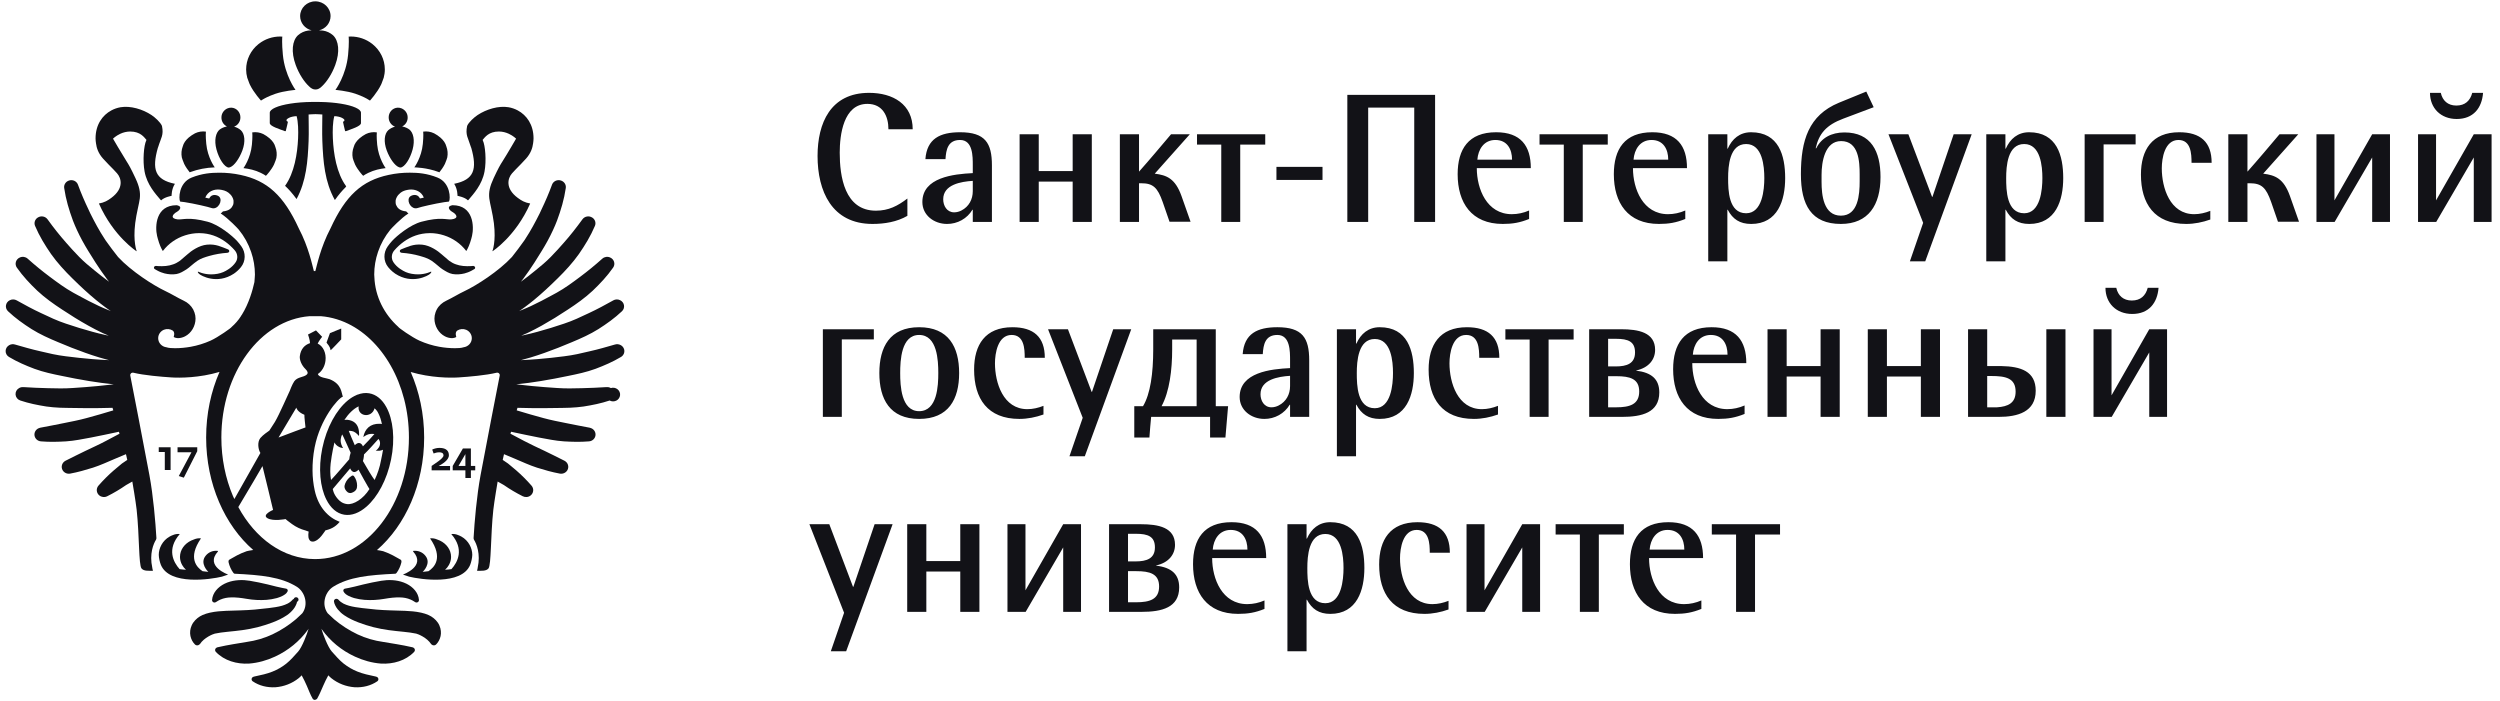 <?xml version="1.0" encoding="UTF-8"?> <svg xmlns="http://www.w3.org/2000/svg" width="221" height="62" viewBox="0 0 221 62" fill="none"> <g clip-path="url(#clip0_8606_12262)"> <path fill-rule="evenodd" clip-rule="evenodd" d="M22.041 7.37C22.06 7.415 22.079 7.459 22.098 7.498C22.442 8.206 23.071 8.891 23.071 8.891L23.083 8.884L23.085 8.885C23.085 8.885 23.175 8.819 23.359 8.718C23.421 8.684 23.493 8.646 23.577 8.605C23.776 8.509 24.034 8.398 24.355 8.288C25.113 8.029 26.123 7.947 26.123 7.947C26.123 7.947 25.183 6.68 25.006 4.851C24.905 3.814 24.947 3.27 24.958 3.238C24.894 3.234 24.831 3.228 24.767 3.228C24.082 3.228 23.417 3.455 22.883 3.872L22.844 3.902C22.504 4.174 22.231 4.517 22.043 4.904C21.855 5.292 21.758 5.715 21.758 6.143C21.758 6.394 21.794 6.637 21.856 6.869C21.905 7.017 21.972 7.208 22.041 7.37ZM27.308 7.622C27.5 7.822 27.692 7.911 27.866 7.911H27.911C28.084 7.911 28.277 7.822 28.468 7.622C28.89 7.227 29.335 6.558 29.635 5.749C30.067 4.576 29.942 3.585 29.436 3.115C29.186 2.897 28.878 2.751 28.539 2.703C28.428 2.691 28.316 2.684 28.205 2.682C28.494 2.613 28.752 2.451 28.936 2.223C29.121 1.995 29.221 1.713 29.223 1.423C29.223 0.702 28.62 0.119 27.876 0.119C27.133 0.119 26.531 0.703 26.531 1.423C26.532 1.713 26.633 1.994 26.817 2.222C27.001 2.451 27.258 2.612 27.547 2.682C27.434 2.686 27.317 2.692 27.238 2.703C26.903 2.751 26.591 2.895 26.341 3.116C25.836 3.586 25.709 4.576 26.142 5.749C26.442 6.558 26.886 7.227 27.308 7.622ZM40.15 16.248C40.459 16.72 40.443 17.312 40.443 17.312C40.448 17.314 41.065 17.417 41.37 17.712C41.37 17.712 41.418 17.667 41.425 17.658C41.842 17.161 42.611 16.347 42.832 15.164C43.012 14.201 42.896 12.852 42.685 12.421C42.678 12.405 42.671 12.382 42.663 12.368C42.862 12.144 43.192 11.626 44.103 11.626C44.438 11.626 44.735 11.714 44.977 11.825C45.377 12.011 45.622 12.257 45.622 12.257C45.622 12.257 44.838 13.612 44.426 14.257C44.215 14.587 44.063 14.843 43.64 15.746C43.288 16.499 43.193 16.998 43.253 17.537C43.305 17.99 43.553 18.855 43.66 19.724C43.865 21.391 43.526 22.205 43.526 22.205L43.547 22.192L43.538 22.211C43.538 22.211 45.579 20.907 46.869 17.992C46.864 17.992 46.86 17.99 46.854 17.989L46.856 17.986C46.647 17.952 46.445 17.888 46.255 17.798C46.085 17.711 45.924 17.61 45.774 17.495C44.633 16.65 44.89 15.751 45.261 15.327C45.367 15.207 45.476 15.09 45.59 14.973C45.877 14.676 46.188 14.377 46.513 14.009C46.925 13.544 47.074 13.079 47.127 12.669C47.145 12.528 47.165 12.386 47.165 12.239C47.165 11.014 46.552 10.179 45.77 9.761C45.514 9.623 45.237 9.527 44.95 9.479C44.075 9.332 43.005 9.652 42.222 10.168C41.924 10.364 41.433 10.801 41.295 11.13C41.124 11.957 41.378 12.166 41.637 13.021C41.642 13.037 41.653 13.05 41.659 13.067C42.195 14.967 41.919 15.886 40.15 16.248ZM31.393 14.551C31.624 15.025 32.044 15.483 32.044 15.483L32.049 15.48L32.111 15.542C32.111 15.542 32.342 15.346 32.948 15.117C33.45 14.929 34.091 14.862 34.091 14.862C34.091 14.862 33.462 14.014 33.343 12.789C33.275 12.08 33.305 11.712 33.312 11.706L33.298 11.705L33.299 11.7C32.972 11.653 32.639 11.705 32.343 11.848C32.145 11.952 31.96 12.078 31.79 12.222C31.52 12.456 31.337 12.717 31.267 12.999C31.155 13.298 31.116 13.629 31.182 13.971C31.187 14 31.297 14.354 31.393 14.551ZM34.186 13.296C34.459 14.03 34.909 14.646 35.257 14.776C35.305 14.797 35.357 14.809 35.41 14.811C35.77 14.77 36.246 14.067 36.477 13.207C36.692 12.401 36.546 11.728 36.182 11.443C36.01 11.32 35.813 11.234 35.604 11.19C35.587 11.186 35.571 11.18 35.554 11.175C35.852 11.034 36.054 10.716 36.037 10.352C36.032 10.186 35.978 10.024 35.881 9.886C35.784 9.749 35.648 9.642 35.49 9.577C35.383 9.533 35.268 9.513 35.152 9.518C34.693 9.538 34.337 9.941 34.36 10.419C34.377 10.782 34.608 11.082 34.919 11.197C34.696 11.254 34.49 11.363 34.319 11.513C33.981 11.828 33.896 12.511 34.186 13.296ZM36.644 14.796C36.644 14.796 37.717 14.804 38.788 15.21C38.807 15.217 38.82 15.227 38.838 15.235C38.982 15.058 39.19 14.778 39.329 14.492C39.425 14.295 39.535 13.941 39.54 13.912C39.602 13.586 39.573 13.25 39.455 12.939C39.385 12.659 39.203 12.397 38.932 12.162C38.762 12.018 38.577 11.893 38.38 11.789L38.372 11.786L38.366 11.783C38.07 11.64 37.737 11.588 37.41 11.635C37.417 11.64 37.448 12.008 37.379 12.717C37.261 13.942 36.631 14.79 36.631 14.79L36.647 14.791L36.644 14.796ZM29.654 7.947C29.654 7.947 30.663 8.029 31.422 8.288C31.743 8.398 32.001 8.509 32.2 8.606C32.283 8.646 32.356 8.684 32.418 8.718C32.601 8.819 32.693 8.885 32.693 8.885L32.694 8.883L32.706 8.891C32.706 8.891 33.335 8.206 33.679 7.498C33.698 7.459 33.717 7.415 33.736 7.37C33.804 7.205 33.866 7.038 33.921 6.869C33.982 6.637 34.019 6.394 34.019 6.143C34.019 5.242 33.597 4.437 32.932 3.902L32.894 3.872C32.36 3.455 31.695 3.228 31.01 3.228C30.945 3.228 30.882 3.234 30.819 3.238C30.83 3.269 30.872 3.814 30.771 4.85C30.594 6.68 29.654 7.947 29.654 7.947Z" fill="#121217"></path> <path fill-rule="evenodd" clip-rule="evenodd" d="M30.32 10.762C30.32 10.762 30.437 11.333 30.508 11.589C30.532 11.588 30.557 11.591 30.581 11.595C31.03 11.42 31.91 11.165 31.91 10.88V9.969C31.91 9.804 31.738 9.649 31.433 9.513C30.813 9.233 29.649 9.038 28.327 9.014L27.558 9.012C26.193 9.026 24.968 9.224 24.329 9.513C24.025 9.649 23.848 9.804 23.848 9.969V10.88C23.848 11.165 24.736 11.42 25.186 11.595C25.186 11.592 25.257 11.588 25.261 11.589C25.333 11.333 25.453 10.762 25.453 10.762C25.453 10.762 25.357 10.725 25.339 10.687C25.283 10.572 25.383 10.506 25.55 10.415C25.715 10.328 25.988 10.276 26.22 10.267C26.361 10.767 26.381 11.552 26.351 12.226C26.291 13.576 26.026 15.273 25.2 16.427C25.515 16.722 25.861 17.106 26.216 17.597C27.073 16.005 27.208 14.264 27.28 12.469C27.312 11.678 27.279 10.754 27.28 10.121C27.359 10.121 27.625 10.09 27.89 10.09C28.153 10.09 28.416 10.121 28.495 10.121C28.496 10.754 28.463 11.679 28.495 12.47C28.568 14.296 28.702 16.068 29.602 17.684C29.928 17.222 30.247 16.851 30.544 16.558L30.605 16.473C29.753 15.319 29.485 13.594 29.424 12.226C29.394 11.551 29.413 10.767 29.555 10.267C29.787 10.275 30.059 10.328 30.225 10.416C30.391 10.506 30.49 10.572 30.435 10.687C30.417 10.725 30.32 10.762 30.32 10.762ZM41.875 23.517C41.87 23.516 41.867 23.512 41.863 23.511C41.85 23.509 41.837 23.506 41.824 23.506L41.802 23.508L41.661 23.522C41.17 23.552 40.694 23.516 40.3 23.367C40.077 23.296 39.885 23.173 39.698 23.045C39.485 22.866 39.275 22.686 39.066 22.503C38.705 22.176 38.023 21.695 37.316 21.628C36.52 21.551 36.013 21.833 35.443 22.051C35.416 22.062 35.392 22.079 35.374 22.102C35.357 22.125 35.346 22.153 35.344 22.181C35.342 22.212 35.35 22.242 35.367 22.268C35.384 22.294 35.408 22.315 35.437 22.327C35.458 22.338 35.48 22.345 35.503 22.347C36.067 22.386 36.605 22.479 37.115 22.625C37.494 22.735 37.869 22.853 38.167 23.059C38.557 23.327 38.894 23.669 39.119 23.806C39.41 23.985 39.668 24.158 40.003 24.223C40.353 24.281 40.72 24.257 41.062 24.171L41.107 24.157C41.198 24.136 41.285 24.102 41.373 24.071C41.492 24.024 41.608 23.973 41.715 23.912L41.728 23.904C41.798 23.865 41.871 23.831 41.937 23.784L41.944 23.781C41.968 23.764 41.986 23.74 41.996 23.712C42.006 23.685 42.007 23.655 42 23.627C41.993 23.599 41.977 23.574 41.955 23.554C41.933 23.535 41.906 23.522 41.876 23.517" fill="#121217"></path> <path fill-rule="evenodd" clip-rule="evenodd" d="M39.689 18.427C39.724 18.537 39.845 18.652 39.979 18.728C40.405 18.967 40.556 19.318 39.92 19.391C39.456 19.444 38.972 19.145 37.258 19.601C36.253 19.868 35.068 20.851 34.657 21.303C34.53 21.444 34.398 21.605 34.276 21.777C33.878 22.333 33.883 23.082 34.312 23.615C34.569 23.933 34.854 24.139 34.938 24.193C36.443 25.18 37.855 24.363 38.009 24.214C38.132 24.095 38.139 24.047 38.116 24.017C38.113 24.013 38.108 24.013 38.106 24.01C38.105 24.011 38.104 24.011 38.103 24.012V24.01C38.1 24.006 37.625 24.254 36.958 24.254C36.579 24.254 36.191 24.19 35.87 24.051C35.635 23.947 35.09 23.665 34.77 23.167C34.67 23.008 34.625 22.823 34.641 22.638C34.657 22.452 34.732 22.277 34.856 22.136C35.106 21.846 35.39 21.586 35.702 21.361C36.347 20.9 37.089 20.623 37.949 20.61C37.97 20.61 37.99 20.607 38.011 20.607C38.444 20.607 38.858 20.68 39.248 20.804C40.033 21.054 40.719 21.535 41.212 22.18L41.214 22.176L41.224 22.187C41.365 21.955 41.524 21.608 41.658 21.12C41.682 21.035 41.705 20.948 41.727 20.853C41.918 20.036 41.862 18.14 40.001 18.14C39.967 18.14 39.932 18.156 39.898 18.164C39.7 18.215 39.653 18.318 39.689 18.427ZM9.099 14.01C9.425 14.377 9.735 14.676 10.023 14.973C10.136 15.09 10.245 15.207 10.351 15.327C10.722 15.75 10.98 16.649 9.838 17.495C9.679 17.613 9.527 17.714 9.358 17.797C9.168 17.888 8.965 17.952 8.756 17.986L8.758 17.989L8.744 17.992C10.033 20.906 12.073 22.212 12.073 22.212L12.066 22.192L12.086 22.205C12.086 22.205 11.747 21.392 11.953 19.724C12.059 18.855 12.308 17.99 12.359 17.538C12.419 16.998 12.325 16.499 11.973 15.747C11.55 14.844 11.397 14.587 11.186 14.257C10.775 13.612 9.99 12.257 9.99 12.257C9.99 12.257 10.235 12.012 10.635 11.826C10.908 11.697 11.207 11.629 11.51 11.626C12.421 11.626 12.75 12.145 12.948 12.368C12.94 12.381 12.935 12.405 12.927 12.42C12.716 12.852 12.6 14.201 12.781 15.164C13.002 16.347 13.77 17.162 14.188 17.659L14.242 17.713C14.547 17.417 15.164 17.314 15.169 17.313C15.169 17.313 15.153 16.721 15.462 16.248C13.693 15.887 13.417 14.968 13.954 13.068C13.959 13.05 13.97 13.037 13.975 13.02C14.234 12.166 14.489 11.957 14.317 11.13C14.18 10.801 13.688 10.364 13.39 10.168C12.608 9.652 11.537 9.333 10.662 9.479C10.375 9.527 10.098 9.623 9.843 9.761C9.061 10.18 8.447 11.014 8.447 12.24C8.447 12.387 8.467 12.528 8.486 12.669C8.537 13.08 8.687 13.545 9.099 14.01ZM21.521 14.862C21.521 14.862 22.162 14.929 22.664 15.117C23.271 15.346 23.502 15.542 23.502 15.542L23.563 15.48C23.565 15.481 23.566 15.482 23.568 15.484C23.568 15.484 23.99 15.025 24.219 14.551C24.315 14.354 24.425 14.001 24.43 13.971C24.492 13.645 24.463 13.31 24.345 12.999C24.275 12.719 24.093 12.456 23.822 12.222C23.652 12.078 23.467 11.953 23.27 11.848C22.974 11.705 22.64 11.654 22.313 11.701V11.706L22.3 11.706C22.307 11.713 22.337 12.08 22.269 12.789C22.151 14.014 21.521 14.862 21.521 14.862ZM20.202 14.811H20.203C20.25 14.811 20.302 14.798 20.355 14.776C20.704 14.647 21.154 14.031 21.427 13.296C21.716 12.512 21.631 11.828 21.293 11.513C21.122 11.363 20.916 11.254 20.693 11.197C21.004 11.082 21.235 10.783 21.252 10.419C21.275 9.941 20.919 9.538 20.46 9.518C20.344 9.513 20.229 9.533 20.122 9.577C19.964 9.642 19.829 9.749 19.732 9.887C19.635 10.024 19.581 10.186 19.576 10.352C19.558 10.716 19.759 11.034 20.058 11.175C20.042 11.18 20.026 11.186 20.008 11.19C19.799 11.234 19.602 11.32 19.43 11.443C19.066 11.728 18.919 12.402 19.135 13.207C19.366 14.067 19.843 14.77 20.203 14.811H20.202ZM16.283 14.492C16.422 14.778 16.63 15.057 16.774 15.236C16.792 15.227 16.806 15.217 16.824 15.21C17.511 14.961 18.235 14.821 18.968 14.796L18.965 14.792L18.981 14.79C18.981 14.79 18.352 13.942 18.234 12.718C18.165 12.008 18.195 11.64 18.202 11.635C17.875 11.588 17.542 11.64 17.246 11.782L17.241 11.786L17.233 11.789C17.035 11.893 16.85 12.018 16.68 12.161C16.41 12.396 16.227 12.659 16.157 12.939C16.039 13.25 16.01 13.586 16.072 13.912C16.078 13.941 16.188 14.295 16.283 14.492ZM20.109 22.347C20.132 22.345 20.154 22.338 20.174 22.327C20.203 22.315 20.227 22.294 20.244 22.268C20.261 22.242 20.269 22.212 20.267 22.181C20.265 22.153 20.254 22.126 20.237 22.103C20.22 22.08 20.196 22.062 20.169 22.051C19.598 21.834 19.091 21.551 18.295 21.628C17.589 21.695 16.907 22.176 16.545 22.504C16.336 22.686 16.126 22.867 15.914 23.046C15.726 23.174 15.534 23.296 15.311 23.367C14.917 23.516 14.441 23.552 13.95 23.522L13.81 23.508L13.788 23.506C13.774 23.506 13.761 23.509 13.748 23.511C13.744 23.511 13.741 23.516 13.737 23.517H13.736C13.703 23.522 13.672 23.538 13.649 23.561C13.626 23.585 13.612 23.616 13.608 23.648C13.606 23.673 13.61 23.699 13.62 23.722C13.631 23.745 13.647 23.765 13.667 23.78L13.674 23.784C13.739 23.831 13.813 23.865 13.883 23.904L13.897 23.912C14.004 23.973 14.12 24.025 14.239 24.071C14.327 24.102 14.413 24.136 14.505 24.157L14.55 24.171C14.892 24.257 15.258 24.281 15.609 24.223C15.944 24.158 16.201 23.985 16.493 23.806C16.717 23.669 17.054 23.327 17.445 23.058C17.741 22.853 18.117 22.735 18.497 22.625C19.022 22.476 19.563 22.383 20.109 22.347Z" fill="#121217"></path> <path fill-rule="evenodd" clip-rule="evenodd" d="M13.886 20.853C13.908 20.948 13.932 21.035 13.956 21.12C14.089 21.608 14.248 21.955 14.389 22.187L14.398 22.176L14.402 22.181C14.894 21.535 15.58 21.054 16.366 20.804C16.756 20.68 17.169 20.608 17.602 20.608C17.623 20.608 17.643 20.61 17.664 20.61C18.524 20.623 19.265 20.9 19.911 21.361C20.198 21.565 20.504 21.842 20.757 22.136C21.009 22.428 21.052 22.844 20.844 23.166C20.523 23.665 19.979 23.947 19.743 24.05C19.422 24.19 19.034 24.255 18.656 24.255C17.988 24.255 17.514 24.007 17.51 24.011V24.012L17.508 24.011C17.505 24.014 17.5 24.013 17.498 24.017C17.474 24.048 17.482 24.094 17.604 24.214C17.758 24.363 19.171 25.181 20.675 24.193C20.912 24.031 21.122 23.836 21.301 23.615C21.731 23.082 21.735 22.333 21.337 21.778C21.219 21.613 21.092 21.454 20.956 21.303C20.545 20.852 19.36 19.868 18.355 19.601C16.64 19.145 16.158 19.444 15.694 19.392C15.057 19.319 15.209 18.968 15.634 18.728C15.769 18.652 15.889 18.537 15.925 18.427C15.96 18.318 15.913 18.215 15.715 18.164C15.681 18.156 15.646 18.141 15.611 18.141C13.751 18.141 13.695 20.036 13.886 20.853ZM36.53 48.662L36.533 48.682H36.544C36.538 48.675 36.536 48.669 36.53 48.662ZM28.865 30.283C28.928 30.403 29.171 30.593 29.223 30.959C29.23 30.998 30.163 30 30.163 30V29.042L29.167 29.449L28.864 30.283H28.865ZM22.785 55.441C23.226 55.326 23.659 55.188 24.084 55.028C24.299 54.947 24.515 54.855 24.73 54.749C24.947 54.643 25.161 54.522 25.37 54.38C25.576 54.24 25.766 54.064 25.928 53.866C26.01 53.766 26.08 53.658 26.136 53.543C26.164 53.481 26.195 53.418 26.216 53.361L26.256 53.203L26.258 53.197C26.292 53.183 26.321 53.161 26.343 53.133C26.366 53.105 26.381 53.072 26.386 53.037C26.392 53.002 26.389 52.967 26.376 52.933C26.364 52.9 26.343 52.87 26.316 52.847C26.288 52.824 26.255 52.807 26.219 52.8C26.184 52.792 26.147 52.794 26.112 52.804C26.077 52.814 26.046 52.833 26.02 52.858C25.995 52.884 25.976 52.915 25.967 52.949C25.927 52.961 25.892 52.983 25.865 53.013C25.742 53.154 25.593 53.271 25.425 53.357C25.265 53.436 25.097 53.5 24.925 53.549C24.562 53.651 24.161 53.704 23.752 53.755C23.349 53.805 22.91 53.849 22.509 53.887C22.107 53.922 21.697 53.942 21.282 53.956L19.994 53.997C19.547 54.02 19.081 54.042 18.547 54.162C18.324 54.21 18.108 54.28 17.901 54.371C17.825 54.405 17.749 54.443 17.673 54.489C17.381 54.666 17.088 54.952 16.945 55.286C16.809 55.583 16.77 55.913 16.836 56.231C16.903 56.513 17.021 56.757 17.231 56.968C17.271 57.008 17.322 57.035 17.378 57.046C17.434 57.056 17.492 57.05 17.544 57.029C17.59 57.003 17.633 56.973 17.672 56.939C18.043 56.359 18.837 56.047 18.992 56.012C19.633 55.867 20.55 55.827 21.432 55.702C21.881 55.638 22.333 55.557 22.786 55.441H22.785ZM18.747 53.04C18.745 53.08 18.753 53.119 18.773 53.153C18.792 53.188 18.82 53.216 18.855 53.236C18.891 53.255 18.93 53.264 18.971 53.263C19.011 53.261 19.05 53.249 19.083 53.226L19.09 53.222C19.092 53.221 19.095 53.222 19.095 53.222L19.165 53.176C19.267 53.109 19.37 53.054 19.474 53.008C19.79 52.868 20.111 52.817 20.425 52.811C20.858 52.799 21.297 52.85 21.803 52.937C22.382 53.039 22.973 53.07 23.56 53.028C23.863 53.006 24.169 52.95 24.48 52.868C24.635 52.818 24.793 52.768 24.953 52.686L24.956 52.684L24.966 52.68C25.113 52.599 25.32 52.496 25.423 52.276C25.434 52.252 25.44 52.226 25.439 52.2C25.439 52.174 25.432 52.149 25.419 52.126C25.407 52.103 25.389 52.083 25.368 52.067C25.346 52.052 25.321 52.041 25.295 52.037C25.295 52.037 24.689 51.927 24.442 51.859L23.672 51.666C23.144 51.538 22.611 51.429 22.075 51.339C21.474 51.239 20.761 51.244 20.095 51.494C20.011 51.526 19.928 51.562 19.846 51.604C19.28 51.886 18.793 52.395 18.747 53.04ZM19.617 50.977C19.644 50.969 19.998 50.846 20.166 50.793L20.161 50.791C20.167 50.789 18.079 50.059 19.264 48.755L19.269 48.705C19.265 48.71 19.263 48.696 19.259 48.7C19.059 48.672 18.854 48.696 18.666 48.769C18.478 48.843 18.313 48.963 18.188 49.119C17.62 49.801 18.398 50.54 18.419 50.554C18.303 50.547 18.024 50.505 17.908 50.494C17.403 50.159 16.567 49.335 17.767 47.592C17.564 47.567 17.359 47.597 17.173 47.677C17.079 47.707 16.989 47.743 16.903 47.784C16.313 48.063 15.91 48.604 15.91 49.232C15.91 49.488 15.982 49.728 16.101 49.944C16.187 50.102 16.304 50.243 16.44 50.367C16.351 50.359 15.968 50.336 15.877 50.31C15.327 49.698 14.719 48.552 15.892 47.21C15.69 47.185 15.484 47.214 15.298 47.295C15.195 47.332 15.095 47.377 15.001 47.43C14.352 47.79 14.035 48.476 14.035 49.044C14.035 49.3 14.131 49.718 14.226 49.944C14.997 51.769 18.633 51.216 19.617 50.977ZM38.112 54.489C38.039 54.446 37.963 54.406 37.884 54.371C37.677 54.28 37.46 54.209 37.238 54.162C36.704 54.042 36.238 54.02 35.79 53.997L34.503 53.956C34.094 53.944 33.685 53.921 33.277 53.887C32.861 53.849 32.447 53.805 32.033 53.755C31.623 53.705 31.223 53.651 30.86 53.549C30.688 53.5 30.52 53.436 30.359 53.357C30.192 53.271 30.042 53.154 29.919 53.013C29.892 52.983 29.857 52.961 29.818 52.949C29.776 52.932 29.73 52.929 29.687 52.939C29.659 52.946 29.633 52.958 29.609 52.974C29.586 52.991 29.566 53.011 29.552 53.035C29.537 53.059 29.527 53.086 29.522 53.114C29.518 53.142 29.519 53.17 29.526 53.197L29.529 53.203L29.568 53.361C29.589 53.418 29.62 53.481 29.648 53.543C29.708 53.659 29.774 53.767 29.857 53.866C30.019 54.064 30.209 54.24 30.414 54.38C30.624 54.522 30.838 54.643 31.055 54.75C31.27 54.855 31.485 54.947 31.701 55.028C32.138 55.191 32.548 55.325 33 55.441C33.452 55.557 33.904 55.638 34.352 55.702C35.235 55.827 36.152 55.867 36.792 56.012C36.948 56.047 37.742 56.359 38.112 56.939C38.112 56.939 38.204 57.016 38.24 57.029C38.345 57.072 38.471 57.053 38.554 56.968C38.763 56.757 38.882 56.513 38.949 56.231C39.007 55.95 38.99 55.619 38.84 55.286C38.697 54.952 38.404 54.666 38.112 54.489ZM30.819 52.68L30.827 52.683L30.831 52.685C30.992 52.768 31.149 52.817 31.305 52.868C31.615 52.95 31.922 53.006 32.225 53.028C32.822 53.075 33.437 53.032 33.982 52.937C34.488 52.849 34.927 52.799 35.36 52.811C35.675 52.817 35.994 52.868 36.311 53.008C36.415 53.054 36.518 53.109 36.62 53.176L36.689 53.221H36.693L36.702 53.227C36.74 53.252 36.787 53.266 36.837 53.262C36.894 53.258 36.946 53.233 36.984 53.191C37.021 53.15 37.04 53.096 37.036 53.04C36.992 52.394 36.505 51.886 35.939 51.604C35.858 51.563 35.775 51.527 35.69 51.495C35.024 51.244 34.311 51.239 33.71 51.34C33.145 51.432 32.641 51.542 32.113 51.666L31.343 51.858C31.096 51.927 30.491 52.037 30.491 52.037C30.464 52.041 30.439 52.052 30.418 52.067C30.396 52.083 30.379 52.103 30.366 52.126C30.354 52.149 30.347 52.174 30.347 52.2C30.346 52.226 30.351 52.252 30.362 52.276C30.465 52.496 30.671 52.599 30.819 52.68ZM40.784 47.431C40.689 47.378 40.59 47.332 40.487 47.296C40.301 47.215 40.096 47.186 39.893 47.211C41.066 48.552 40.458 49.699 39.907 50.311C39.817 50.336 39.434 50.36 39.345 50.367C39.481 50.243 39.597 50.102 39.684 49.944C39.803 49.727 39.875 49.489 39.875 49.232C39.875 48.604 39.472 48.063 38.881 47.784C38.794 47.742 38.704 47.707 38.612 47.677C38.426 47.597 38.221 47.567 38.018 47.592C39.218 49.336 38.381 50.159 37.877 50.494C37.761 50.505 37.482 50.547 37.365 50.554C37.387 50.54 38.164 49.801 37.597 49.12C37.472 48.964 37.307 48.843 37.119 48.77C36.931 48.697 36.725 48.673 36.525 48.701C36.522 48.696 36.519 48.71 36.515 48.705L36.521 48.755C37.706 50.059 35.618 50.789 35.624 50.791L35.619 50.793C35.786 50.847 36.14 50.97 36.169 50.977C37.152 51.217 40.788 51.769 41.559 49.944C41.654 49.717 41.75 49.3 41.75 49.044C41.75 48.476 41.433 47.79 40.784 47.43V47.431ZM31.282 42.08C31.262 42.053 31.199 42.039 31.199 42.039C31.169 42.033 31.139 42.037 31.112 42.051C30.843 42.21 30.634 42.45 30.518 42.735C30.471 42.856 30.434 42.978 30.462 43.107C30.492 43.237 30.558 43.372 30.743 43.521C30.785 43.554 30.944 43.611 31.056 43.575C31.285 43.503 31.399 43.404 31.477 43.294C31.552 43.184 31.564 43.058 31.568 42.93C31.57 42.624 31.47 42.325 31.282 42.08" fill="#121217"></path> <path fill-rule="evenodd" clip-rule="evenodd" d="M31.587 34.895C31.584 34.891 31.581 34.888 31.578 34.884L31.519 34.922C31.242 35.042 30.985 35.2 30.754 35.392C29.743 36.221 28.871 37.772 28.489 39.634C28.125 41.413 28.296 43.066 28.852 44.167C29.221 44.899 29.759 45.389 30.431 45.5C31.09 45.607 31.775 45.332 32.403 44.783C33.372 43.936 34.2 42.43 34.569 40.63C34.945 38.792 34.752 37.085 34.152 35.988C33.786 35.315 33.265 34.87 32.627 34.765C32.284 34.709 31.933 34.759 31.587 34.895H31.587ZM29.431 39.722C29.454 39.596 29.538 39.232 29.565 39.11C29.571 39.115 29.65 39.303 29.846 39.434C30.074 39.586 30.217 39.593 30.331 39.607C30.331 39.607 30.164 39.376 30.124 39.081C30.073 38.705 30.253 38.404 30.253 38.404C30.348 38.554 30.817 39.654 30.998 40.019C30.964 40.12 30.936 40.224 30.914 40.329C30.902 40.388 30.895 40.446 30.887 40.505C30.882 40.538 30.874 40.571 30.871 40.604C30.841 40.63 29.566 42.133 29.262 42.43C29.087 41.408 29.295 40.474 29.431 39.722ZM30.674 44.561C30.241 44.506 30.002 44.265 29.86 44.105C29.463 43.657 29.418 43.229 29.417 43.225L30.956 41.408C31.039 41.635 31.208 41.713 31.254 41.719L31.262 41.723C31.404 41.75 31.555 41.669 31.693 41.518C31.732 41.611 32.624 43.207 32.66 43.233C32.103 44.118 31.251 44.635 30.675 44.561H30.674ZM33.685 40.671C33.62 41.026 33.556 41.279 33.45 41.601C33.356 41.883 33.245 42.16 33.117 42.43C32.907 42.158 32.503 41.503 32.082 40.757C32.101 40.692 32.117 40.627 32.132 40.56C32.159 40.426 32.173 40.295 32.179 40.17C32.611 39.759 33.021 39.277 33.454 38.804C33.454 38.804 33.653 38.993 33.581 39.331C33.515 39.645 33.217 39.842 33.217 39.842C33.496 39.85 33.611 39.864 33.86 39.759C33.83 40.005 33.73 40.418 33.685 40.671V40.671ZM33.112 36.093C33.188 36.159 33.257 36.238 33.324 36.324L33.388 36.424L33.464 36.572C33.603 36.853 33.693 37.147 33.76 37.49C33.699 37.47 33.635 37.46 33.571 37.461C32.727 37.44 32.259 37.906 32.114 38.635C32.114 38.635 32.384 38.435 32.613 38.38C32.814 38.332 33.098 38.367 33.098 38.367C32.778 38.743 32.437 39.105 32.083 39.459C32.014 39.297 31.912 39.19 31.783 39.165C31.646 39.139 31.5 39.215 31.364 39.358C31.223 39.048 30.896 38.273 30.83 38.091C30.83 38.091 31.075 38.068 31.279 38.159C31.508 38.26 31.732 38.542 31.732 38.542C31.767 38.363 31.732 38.016 31.667 37.822C31.536 37.426 31.231 37.175 30.734 37.113C30.637 37.103 30.539 37.106 30.443 37.121C30.824 36.548 31.259 36.129 31.703 35.922C31.58 36.822 32.852 37.006 33.113 36.093H33.112Z" fill="#121217"></path> <path fill-rule="evenodd" clip-rule="evenodd" d="M55.168 30.866C55.144 30.788 55.104 30.715 55.051 30.652C54.997 30.59 54.931 30.538 54.857 30.501C54.784 30.462 54.705 30.438 54.622 30.43C54.54 30.421 54.456 30.428 54.377 30.452L54.35 30.459C53.629 30.668 52.873 30.886 52.132 31.052C51.761 31.141 51.391 31.227 51.022 31.305C50.654 31.381 50.291 31.442 49.891 31.493C49.115 31.594 48.335 31.678 47.557 31.743C47.057 31.783 46.546 31.816 46.048 31.838C46.335 31.765 46.62 31.686 46.904 31.601C47.321 31.474 47.735 31.337 48.146 31.191C48.956 30.902 49.757 30.589 50.547 30.251C51.338 29.923 52.167 29.551 52.901 29.091C53.639 28.619 54.333 28.127 54.981 27.514C55.053 27.446 55.107 27.362 55.139 27.269C55.17 27.176 55.178 27.078 55.161 26.981C55.144 26.885 55.104 26.794 55.043 26.716C54.983 26.638 54.903 26.576 54.812 26.534C54.72 26.489 54.617 26.466 54.514 26.469C54.41 26.472 54.309 26.5 54.219 26.55L54.194 26.565C53.51 26.948 52.785 27.341 52.063 27.676C51.334 28.023 50.64 28.354 49.861 28.611C49.087 28.873 48.299 29.118 47.514 29.33C47.122 29.436 46.728 29.536 46.338 29.622L46.077 29.675C46.272 29.595 46.464 29.511 46.655 29.422C47.081 29.22 47.49 29.006 47.889 28.784C48.678 28.341 49.449 27.867 50.199 27.366C50.965 26.866 51.728 26.322 52.392 25.702C53.056 25.068 53.666 24.421 54.202 23.654C54.253 23.581 54.287 23.498 54.301 23.411C54.315 23.323 54.31 23.234 54.285 23.149C54.26 23.064 54.216 22.986 54.157 22.919C54.097 22.853 54.023 22.799 53.94 22.764C53.829 22.712 53.703 22.693 53.581 22.71C53.458 22.728 53.343 22.78 53.251 22.861L53.227 22.881C52.604 23.439 51.956 23.969 51.284 24.471C50.609 24.975 49.952 25.464 49.213 25.874C49.075 25.951 48.934 26.024 48.796 26.1C48.187 26.438 47.567 26.756 46.937 27.054C46.816 27.111 46.695 27.163 46.574 27.217C46.345 27.317 46.117 27.414 45.889 27.503L46.014 27.422C46.282 27.238 46.535 27.048 46.782 26.855C46.918 26.748 47.055 26.642 47.188 26.532C47.92 25.928 48.604 25.29 49.259 24.643L49.284 24.62C49.979 23.935 50.629 23.229 51.18 22.45C51.724 21.662 52.21 20.87 52.591 19.968C52.645 19.841 52.652 19.701 52.613 19.57C52.573 19.438 52.489 19.324 52.374 19.245L52.362 19.241L52.361 19.24C52.225 19.147 52.058 19.11 51.895 19.138C51.732 19.165 51.586 19.254 51.49 19.385L51.472 19.41C50.97 20.1 50.417 20.813 49.837 21.463C49.664 21.66 49.49 21.855 49.314 22.05C48.903 22.503 48.48 22.943 48.022 23.336C47.791 23.534 47.559 23.723 47.326 23.913C46.905 24.257 46.48 24.593 46.046 24.907C46.114 24.822 46.182 24.738 46.246 24.653C46.605 24.176 46.936 23.692 47.252 23.202C47.471 22.864 47.685 22.522 47.892 22.178C48.258 21.585 48.592 20.977 48.88 20.352C49.01 20.071 49.134 19.788 49.242 19.501C49.588 18.563 49.869 17.633 50.016 16.619C50.036 16.481 50.006 16.34 49.931 16.221C49.857 16.102 49.742 16.012 49.607 15.965H49.604C49.6 15.964 49.598 15.961 49.594 15.96C49.438 15.906 49.267 15.915 49.118 15.983C48.968 16.052 48.853 16.176 48.797 16.327L48.787 16.357C48.524 17.076 48.206 17.815 47.863 18.528C47.809 18.642 47.76 18.76 47.704 18.872C47.316 19.644 46.911 20.404 46.439 21.119C46.411 21.161 46.386 21.205 46.357 21.247C46.003 21.751 45.632 22.241 45.255 22.717C44.088 23.977 42.121 25.237 41.057 25.738C40.539 25.981 40.011 26.315 39.48 26.567L39.456 26.579C39.098 26.747 38.79 27.016 38.61 27.359C38.563 27.445 38.527 27.537 38.495 27.631C38.439 27.798 38.404 27.972 38.404 28.158C38.404 28.817 38.775 29.45 39.331 29.732C39.517 29.828 39.723 29.887 39.944 29.893C39.98 29.894 40.009 29.888 40.041 29.885C40.231 29.865 40.337 29.786 40.337 29.786C40.337 29.786 40.188 29.398 40.417 29.225C40.532 29.15 40.664 29.105 40.802 29.092C40.939 29.079 41.078 29.1 41.205 29.152C41.5 29.277 41.708 29.563 41.708 29.896C41.708 30.309 41.389 30.646 40.978 30.699C40.793 30.77 40.434 30.781 40.207 30.781C39.745 30.779 39.283 30.737 38.828 30.654C38.225 30.545 37.638 30.363 37.08 30.114C36.415 29.817 35.195 28.95 35.213 28.901C33.957 27.771 33.163 26.219 33.095 24.502C33.092 24.423 33.081 24.345 33.081 24.266C33.082 23.587 33.196 22.912 33.416 22.268C33.658 21.554 34.029 20.887 34.509 20.298C34.556 20.242 34.771 20.012 35.048 19.746L35.098 19.698L35.107 19.69C35.413 19.398 35.784 19.072 36.102 18.871H36.101L36.104 18.869C36.071 18.846 36.041 18.82 36.012 18.792C35.976 18.758 35.942 18.724 35.908 18.688C35.33 18.634 35.124 18.366 35.027 18.141L35.018 18.12L34.996 18.067C34.967 17.982 34.967 17.728 34.978 17.691C35.022 17.484 35.15 17.28 35.26 17.18C35.311 17.122 35.365 17.073 35.422 17.03C35.596 16.9 35.794 16.829 36.004 16.79C36.057 16.778 36.109 16.769 36.163 16.764L36.184 16.761C36.72 16.706 37.251 16.931 37.464 17.463L37.466 17.467C37.436 17.487 37.126 17.543 37.126 17.543H37.124C37.014 17.315 36.831 17.218 36.616 17.234C36.539 17.241 36.464 17.259 36.393 17.287C36.346 17.304 36.302 17.329 36.263 17.361C35.918 17.645 36.222 18.364 36.7 18.414C36.779 18.422 36.86 18.412 36.935 18.384L36.943 18.381C37.153 18.3 38.485 17.99 39.287 17.869C39.441 17.846 39.577 17.828 39.68 17.821C39.684 17.819 39.687 17.817 39.691 17.814L39.692 17.814C39.831 17.595 39.836 16.161 38.671 15.695C37.749 15.325 36.949 15.266 36.226 15.265C35.599 15.262 34.974 15.328 34.362 15.46C31.989 15.964 30.545 17.296 29.223 20.176C28.327 21.879 28.006 23.512 27.877 23.961L27.745 23.962C27.612 23.48 27.291 21.856 26.407 20.178C25.085 17.297 23.634 15.966 21.262 15.462C20.648 15.33 20.02 15.265 19.39 15.267C18.667 15.267 17.867 15.328 16.945 15.696C15.779 16.164 15.786 17.598 15.924 17.815C15.927 17.817 15.93 17.819 15.934 17.821C16.036 17.828 16.173 17.845 16.326 17.869C17.128 17.99 18.461 18.3 18.67 18.381L18.678 18.384C18.76 18.413 18.84 18.423 18.914 18.414C19.441 18.358 19.755 17.492 19.225 17.289C19.153 17.261 19.077 17.243 19 17.236C18.785 17.221 18.602 17.317 18.492 17.546H18.49C18.49 17.546 18.163 17.486 18.148 17.468L18.15 17.463C18.363 16.931 18.893 16.705 19.43 16.761C19.438 16.761 19.444 16.763 19.451 16.764C19.504 16.769 19.557 16.779 19.61 16.789C19.889 16.842 20.149 16.952 20.357 17.181C20.466 17.282 20.595 17.487 20.639 17.694C20.649 17.729 20.651 17.984 20.62 18.069C20.615 18.084 20.605 18.104 20.598 18.122L20.59 18.143C20.493 18.369 20.287 18.635 19.708 18.689C19.675 18.725 19.64 18.76 19.604 18.794C19.576 18.822 19.545 18.848 19.512 18.871C19.851 19.085 20.251 19.442 20.568 19.747C20.846 20.015 21.061 20.244 21.107 20.301C21.588 20.89 21.958 21.557 22.2 22.271C22.421 22.917 22.535 23.592 22.536 24.273C22.536 24.352 22.525 24.434 22.522 24.513C22.516 24.655 22.505 24.797 22.49 24.939C22.332 25.66 22 26.828 21.386 27.816C21.355 27.861 21.323 27.906 21.291 27.95H21.301C21.074 28.303 20.797 28.623 20.477 28.901C20.495 28.95 19.275 29.817 18.611 30.114C18.053 30.363 17.466 30.545 16.862 30.654C16.416 30.734 15.955 30.781 15.483 30.781C15.256 30.781 14.898 30.77 14.712 30.699C14.511 30.674 14.326 30.579 14.192 30.431C14.058 30.284 13.984 30.094 13.983 29.897C13.983 29.564 14.19 29.277 14.486 29.151C14.614 29.099 14.753 29.079 14.89 29.092C15.028 29.105 15.16 29.15 15.275 29.225C15.502 29.398 15.353 29.786 15.353 29.786C15.353 29.786 15.459 29.865 15.65 29.885C15.682 29.888 15.71 29.894 15.747 29.893C15.967 29.887 16.173 29.828 16.359 29.732C16.916 29.45 17.286 28.818 17.286 28.158C17.286 27.973 17.252 27.798 17.195 27.631C17.164 27.538 17.126 27.447 17.081 27.359C16.893 27.017 16.596 26.743 16.235 26.579L16.211 26.567C15.68 26.315 15.152 25.981 14.634 25.738C13.57 25.237 11.603 23.977 10.436 22.717C10.054 22.237 9.686 21.747 9.333 21.247C9.305 21.205 9.279 21.162 9.251 21.119C8.779 20.404 8.374 19.644 7.986 18.872C7.931 18.76 7.883 18.642 7.827 18.528C7.484 17.815 7.166 17.076 6.903 16.357L6.893 16.327C6.837 16.176 6.722 16.052 6.573 15.983C6.423 15.915 6.252 15.906 6.096 15.96C6.093 15.961 6.091 15.964 6.087 15.965H6.084C5.948 16.012 5.833 16.102 5.759 16.221C5.684 16.34 5.654 16.481 5.674 16.619C5.822 17.633 6.102 18.564 6.448 19.501C6.557 19.788 6.68 20.071 6.81 20.352C7.099 20.977 7.433 21.585 7.798 22.178C8.005 22.522 8.219 22.864 8.439 23.202C8.755 23.691 9.085 24.176 9.444 24.653C9.508 24.738 9.577 24.822 9.644 24.907C9.207 24.588 8.781 24.256 8.365 23.913C8.132 23.723 7.9 23.534 7.669 23.336C7.211 22.943 6.788 22.503 6.377 22.05C6.201 21.856 6.026 21.66 5.853 21.463C5.274 20.805 4.729 20.12 4.219 19.41L4.2 19.385C4.104 19.254 3.959 19.165 3.796 19.138C3.633 19.11 3.466 19.147 3.33 19.239L3.329 19.241L3.317 19.245C3.202 19.324 3.118 19.438 3.078 19.569C3.038 19.701 3.046 19.841 3.099 19.968C3.48 20.87 3.967 21.662 4.51 22.451C5.062 23.229 5.712 23.935 6.406 24.619L6.432 24.643C7.086 25.29 7.77 25.928 8.503 26.532C8.635 26.641 8.772 26.748 8.909 26.855C9.156 27.049 9.409 27.238 9.676 27.422L9.801 27.503C9.571 27.413 9.343 27.317 9.117 27.217C8.996 27.163 8.874 27.111 8.753 27.054C8.123 26.757 7.503 26.439 6.895 26.101C6.756 26.024 6.616 25.951 6.477 25.874C5.739 25.464 5.082 24.975 4.406 24.471C3.734 23.97 3.086 23.439 2.463 22.882L2.439 22.861C2.347 22.78 2.232 22.728 2.11 22.71C1.987 22.693 1.862 22.712 1.75 22.764C1.667 22.799 1.593 22.853 1.534 22.919C1.474 22.986 1.43 23.064 1.405 23.149C1.38 23.234 1.375 23.323 1.389 23.411C1.403 23.498 1.437 23.581 1.488 23.654C2.025 24.421 2.635 25.068 3.299 25.702C3.963 26.322 4.726 26.866 5.491 27.365C6.238 27.861 7.002 28.338 7.801 28.783C8.201 29.006 8.609 29.22 9.035 29.422C9.223 29.509 9.417 29.594 9.614 29.675L9.353 29.621C8.963 29.536 8.569 29.436 8.177 29.33C7.387 29.115 6.604 28.875 5.83 28.611C5.051 28.354 4.357 28.023 3.627 27.676C2.905 27.341 2.181 26.948 1.497 26.565L1.471 26.55C1.381 26.5 1.28 26.473 1.177 26.47C1.073 26.467 0.971 26.489 0.879 26.535C0.787 26.576 0.708 26.638 0.647 26.716C0.586 26.794 0.546 26.885 0.529 26.981C0.512 27.078 0.52 27.177 0.551 27.269C0.583 27.362 0.637 27.446 0.709 27.514C1.358 28.127 2.051 28.619 2.79 29.091C3.523 29.551 4.353 29.923 5.144 30.251C5.935 30.588 6.728 30.902 7.545 31.191C7.953 31.336 8.365 31.473 8.786 31.601C8.997 31.664 9.21 31.725 9.426 31.782L9.642 31.838C9.139 31.816 8.636 31.784 8.134 31.743C7.354 31.677 6.575 31.594 5.799 31.493C5.42 31.445 5.043 31.382 4.668 31.305C4.297 31.226 3.927 31.141 3.559 31.052C2.818 30.886 2.062 30.668 1.34 30.459L1.314 30.452C1.235 30.428 1.151 30.421 1.069 30.43C0.986 30.438 0.907 30.462 0.834 30.501C0.736 30.55 0.653 30.624 0.593 30.714C0.534 30.805 0.501 30.909 0.497 31.017C0.492 31.124 0.518 31.23 0.57 31.325C0.623 31.419 0.7 31.499 0.794 31.554C1.524 31.99 2.268 32.311 3.051 32.605C3.822 32.89 4.679 33.073 5.468 33.231C6.264 33.399 7.061 33.551 7.866 33.682C8.591 33.798 9.295 33.9 10.053 33.975C9.592 34.029 9.13 34.079 8.667 34.124C7.925 34.194 7.18 34.254 6.435 34.3C6.25 34.313 6.066 34.32 5.875 34.327L5.341 34.335L4.26 34.316C3.536 34.308 2.79 34.258 2.072 34.22L2.048 34.22C1.923 34.213 1.798 34.242 1.691 34.305C1.586 34.362 1.5 34.448 1.444 34.551C1.389 34.655 1.365 34.772 1.376 34.889C1.387 35.005 1.433 35.116 1.508 35.208C1.582 35.3 1.683 35.368 1.797 35.405C2.561 35.66 3.317 35.811 4.099 35.935C4.491 35.99 4.886 36.025 5.285 36.042C5.484 36.051 5.685 36.056 5.885 36.057L6.459 36.065C7.228 36.081 7.997 36.085 8.764 36.076C9.296 36.07 9.412 36.069 9.946 36.051L10.016 36.276C9.137 36.543 8.538 36.718 7.652 36.958C6.962 37.145 6.309 37.27 5.629 37.406C4.956 37.553 4.256 37.669 3.58 37.805L3.561 37.809C3.516 37.819 3.472 37.833 3.43 37.851C3.301 37.903 3.193 37.996 3.124 38.115C3.056 38.234 3.03 38.372 3.052 38.507C3.074 38.641 3.142 38.765 3.245 38.857C3.348 38.95 3.48 39.006 3.62 39.016C4.375 39.081 5.103 39.061 5.849 39.016C6.589 38.967 7.34 38.806 8.046 38.678C8.758 38.55 9.805 38.31 10.51 38.167L10.566 38.34C10.274 38.502 9.638 38.829 9.345 38.987C9.051 39.145 8.758 39.287 8.463 39.426C8.173 39.564 7.882 39.697 7.59 39.84H7.587L7.576 39.846C6.989 40.141 6.381 40.421 5.795 40.728L5.785 40.733C5.712 40.771 5.648 40.823 5.596 40.885C5.544 40.947 5.505 41.018 5.482 41.095C5.458 41.172 5.45 41.252 5.459 41.332C5.468 41.411 5.492 41.489 5.532 41.559C5.595 41.673 5.695 41.764 5.815 41.819C5.936 41.874 6.071 41.891 6.202 41.867C6.895 41.739 7.553 41.549 8.217 41.342C8.878 41.129 9.519 40.83 10.146 40.565C10.314 40.495 10.971 40.221 11.136 40.149L11.251 40.656L10.779 40.976L10.054 41.584C9.576 41.997 9.129 42.448 8.706 42.929C8.652 42.99 8.611 43.061 8.586 43.138C8.56 43.214 8.55 43.295 8.557 43.375C8.563 43.456 8.586 43.534 8.624 43.606C8.661 43.677 8.713 43.741 8.776 43.793C8.873 43.872 8.991 43.921 9.116 43.935C9.241 43.948 9.367 43.925 9.479 43.868L9.488 43.864L9.492 43.862C10.067 43.574 10.62 43.246 11.146 42.88L11.697 42.567C11.7 42.58 12.001 44.336 12.08 45.064C12.327 47.334 12.257 49.945 12.51 50.251C12.722 50.506 13.142 50.448 13.52 50.459C13.494 50.372 13.481 50.291 13.462 50.207C13.462 50.199 13.465 50.19 13.462 50.182C13.191 48.965 13.566 48.067 13.797 47.701C13.801 47.695 13.798 47.688 13.802 47.681C13.814 47.65 13.823 47.618 13.828 47.584C13.746 46.142 13.546 43.813 13.209 42.005C12.672 39.122 11.771 34.506 11.516 33.198C11.509 33.163 11.511 33.126 11.522 33.092C11.533 33.058 11.553 33.026 11.579 33.001C11.608 32.976 11.644 32.958 11.682 32.949C11.72 32.94 11.76 32.94 11.797 32.949C12.71 33.173 14.211 33.304 15.179 33.366C15.902 33.412 17.628 33.407 19.406 32.877C18.652 34.601 18.223 36.577 18.223 38.677C18.223 42.794 19.873 46.434 22.385 48.619C22.088 48.665 21.867 48.705 21.805 48.727C21.159 48.946 20.651 49.262 20.366 49.423C20.359 49.427 20.354 49.433 20.348 49.438C20.329 49.445 20.308 49.455 20.292 49.463C20.193 49.516 20.187 49.624 20.211 49.73C20.277 50.028 20.448 50.399 20.615 50.619C20.652 50.667 20.689 50.715 20.751 50.718C23.101 50.831 24.829 51.005 26.213 51.855L26.231 51.866C26.27 51.89 26.305 51.918 26.343 51.942C26.996 52.441 27.26 53.474 26.726 54.209C26.543 54.392 26.352 54.569 26.162 54.738C25.533 55.27 24.835 55.72 24.086 56.077C23.366 56.414 22.598 56.64 21.807 56.748C21.024 56.886 20.243 56.987 19.222 57.221L19.215 57.223C19.183 57.23 19.153 57.244 19.126 57.263C19.096 57.281 19.07 57.306 19.051 57.336C19.032 57.365 19.019 57.398 19.015 57.433C19.01 57.467 19.014 57.502 19.024 57.536C19.035 57.569 19.054 57.599 19.078 57.625C19.828 58.409 20.936 58.72 22.005 58.662C22.813 58.601 23.598 58.376 24.314 58.044C25.489 57.502 26.499 56.671 27.244 55.634C27.256 55.617 27.267 55.599 27.278 55.582C27.276 55.591 27.273 55.6 27.271 55.609C27.14 56.051 26.705 57.211 26.357 57.598C26.004 57.99 25.683 58.366 25.311 58.662C24.941 58.957 24.528 59.196 24.086 59.371C23.617 59.56 23.078 59.681 22.445 59.813L22.439 59.815C22.408 59.821 22.378 59.834 22.353 59.852C22.32 59.871 22.293 59.898 22.273 59.93C22.254 59.962 22.243 59.998 22.242 60.035C22.24 60.072 22.248 60.109 22.265 60.142C22.282 60.176 22.306 60.205 22.337 60.226C22.901 60.614 23.612 60.795 24.349 60.753C25.104 60.697 25.823 60.416 26.408 59.947C26.505 59.87 26.582 59.785 26.668 59.699C26.83 60.012 27.002 60.325 27.127 60.637C27.291 61.011 27.421 61.383 27.633 61.755C27.68 61.839 27.785 61.878 27.827 61.871C27.827 61.878 27.992 61.839 28.04 61.755C28.25 61.383 28.4 61.011 28.564 60.638C28.689 60.325 28.861 60.012 29.022 59.699C29.109 59.784 29.186 59.87 29.282 59.947C29.867 60.415 30.587 60.697 31.343 60.753C32.079 60.795 32.79 60.614 33.353 60.226C33.384 60.205 33.409 60.176 33.426 60.142C33.443 60.109 33.451 60.072 33.449 60.035C33.448 59.998 33.437 59.961 33.417 59.929C33.398 59.897 33.37 59.87 33.338 59.851C33.312 59.834 33.283 59.821 33.252 59.815L33.246 59.813C32.612 59.681 32.074 59.56 31.605 59.371C31.163 59.196 30.75 58.956 30.38 58.662C30.008 58.367 29.686 57.99 29.334 57.598C28.986 57.211 28.55 56.051 28.419 55.609L28.412 55.582L28.447 55.634C29.189 56.673 30.199 57.504 31.376 58.044C32.094 58.376 32.877 58.601 33.686 58.662C34.755 58.72 35.862 58.409 36.613 57.625C36.637 57.599 36.656 57.569 36.666 57.536C36.678 57.502 36.681 57.467 36.676 57.433C36.672 57.398 36.659 57.365 36.64 57.336C36.621 57.306 36.595 57.281 36.565 57.263C36.538 57.244 36.508 57.23 36.475 57.223L36.469 57.221C35.448 56.987 34.666 56.886 33.884 56.748C33.093 56.64 32.324 56.414 31.605 56.077C30.855 55.72 30.157 55.27 29.528 54.738C29.335 54.567 29.147 54.39 28.964 54.209C28.43 53.474 28.694 52.441 29.349 51.942C29.386 51.918 29.421 51.89 29.459 51.866L29.477 51.855C30.861 51.004 32.59 50.832 34.939 50.718C35.002 50.715 35.038 50.667 35.075 50.619C35.242 50.399 35.413 50.028 35.479 49.73C35.502 49.624 35.496 49.516 35.398 49.463C35.382 49.455 35.359 49.446 35.34 49.438L35.32 49.423C35.035 49.262 34.523 48.946 33.876 48.727C33.694 48.684 33.509 48.65 33.323 48.625C35.84 46.441 37.495 42.798 37.495 38.677C37.495 36.577 37.06 34.606 36.307 32.884C38.078 33.406 39.792 33.411 40.512 33.366C41.48 33.304 42.98 33.173 43.894 32.949C43.931 32.94 43.971 32.94 44.009 32.949C44.047 32.958 44.083 32.976 44.112 33.001C44.138 33.026 44.158 33.058 44.169 33.092C44.18 33.126 44.182 33.163 44.175 33.198C43.92 34.506 43.018 39.122 42.481 42.005C42.144 43.813 41.944 46.142 41.863 47.585C41.868 47.618 41.877 47.65 41.889 47.681C41.892 47.688 41.89 47.695 41.894 47.701C42.125 48.067 42.499 48.965 42.228 50.182C42.226 50.19 42.229 50.199 42.228 50.207C42.209 50.291 42.196 50.372 42.172 50.459C42.548 50.448 42.969 50.505 43.18 50.251C43.433 49.945 43.363 47.334 43.61 45.064C43.69 44.336 43.991 42.58 43.992 42.567L44.545 42.88C45.072 43.246 45.626 43.575 46.203 43.864L46.211 43.868C46.434 43.981 46.713 43.961 46.915 43.793C46.978 43.741 47.03 43.677 47.067 43.606C47.105 43.534 47.128 43.456 47.134 43.375C47.141 43.295 47.131 43.214 47.105 43.138C47.079 43.061 47.038 42.99 46.984 42.929C46.567 42.452 46.117 42.002 45.638 41.584L44.911 40.976L44.44 40.656L44.554 40.149C44.719 40.221 45.377 40.495 45.544 40.565C46.172 40.831 46.813 41.129 47.474 41.342C48.138 41.549 48.796 41.739 49.489 41.867C49.62 41.891 49.755 41.874 49.876 41.819C49.996 41.764 50.096 41.673 50.16 41.559C50.199 41.489 50.224 41.411 50.232 41.332C50.24 41.252 50.233 41.172 50.209 41.095C50.185 41.018 50.147 40.947 50.094 40.885C50.042 40.823 49.978 40.771 49.905 40.733L49.895 40.728C49.31 40.421 48.702 40.14 48.114 39.846L48.103 39.841L48.101 39.84C47.809 39.698 47.517 39.564 47.227 39.426C46.929 39.287 46.636 39.141 46.346 38.987C46.053 38.829 45.416 38.502 45.123 38.34L45.179 38.167C45.886 38.31 46.931 38.55 47.645 38.678C48.351 38.806 49.101 38.967 49.842 39.016C50.588 39.061 51.315 39.081 52.07 39.016C52.21 39.006 52.342 38.95 52.445 38.857C52.548 38.765 52.616 38.641 52.638 38.507C52.66 38.372 52.635 38.234 52.566 38.115C52.497 37.996 52.389 37.903 52.26 37.851C52.218 37.833 52.174 37.819 52.129 37.809L52.11 37.805C51.434 37.67 50.735 37.552 50.062 37.406C49.382 37.27 48.728 37.145 48.038 36.957C47.246 36.743 46.458 36.516 45.675 36.276L45.746 36.051C46.279 36.069 46.395 36.07 46.926 36.076C47.694 36.085 48.462 36.081 49.231 36.066L49.806 36.058C50.006 36.056 50.206 36.05 50.406 36.042C50.805 36.025 51.2 35.99 51.591 35.935C52.374 35.811 53.129 35.66 53.893 35.405C53.983 35.455 54.084 35.481 54.188 35.483C54.291 35.484 54.393 35.46 54.485 35.414C54.577 35.367 54.655 35.299 54.712 35.215C54.77 35.131 54.805 35.035 54.815 34.935C54.825 34.835 54.809 34.734 54.768 34.641C54.727 34.549 54.664 34.467 54.583 34.405C54.502 34.342 54.406 34.3 54.304 34.283C54.202 34.265 54.097 34.273 53.999 34.305C53.892 34.243 53.768 34.213 53.643 34.22L53.619 34.22C52.9 34.259 52.155 34.308 51.431 34.316L50.349 34.335L49.815 34.327C49.624 34.32 49.441 34.313 49.255 34.3C48.511 34.254 47.766 34.194 47.023 34.124C46.56 34.079 46.099 34.029 45.637 33.975C46.395 33.9 47.1 33.797 47.824 33.682C48.627 33.55 49.427 33.4 50.223 33.232C51.012 33.073 51.87 32.89 52.64 32.605C53.422 32.31 54.167 31.99 54.897 31.554C55.014 31.485 55.103 31.379 55.153 31.255C55.202 31.13 55.207 30.993 55.168 30.866ZM27.859 49.424L27.827 49.424C25.031 49.41 22.56 47.591 21.066 44.823C21.762 43.685 23.202 41.202 23.202 41.202C23.337 41.712 24.14 45.077 24.14 45.077C24.14 45.077 23.125 45.502 23.638 45.806C24.151 46.11 25.241 45.885 25.241 45.885C25.241 45.885 25.519 46.127 25.818 46.331C26.173 46.589 26.576 46.782 27.01 46.894C27.174 46.956 27.288 46.995 27.288 46.995C27.288 46.995 27.186 47.46 27.339 47.702C27.4 47.796 27.457 47.878 27.652 47.878C27.708 47.878 27.766 47.866 27.823 47.845C27.992 47.785 28.154 47.654 28.246 47.561C28.481 47.328 28.564 47.161 28.74 46.935C28.733 46.925 28.742 46.909 28.758 46.892C29.174 46.782 29.613 46.636 30.029 46.131C29.015 45.746 28.154 44.85 27.823 43.365C27.697 42.789 27.631 42.202 27.627 41.612C27.62 40.961 27.675 40.279 27.808 39.578L27.823 39.507C28.3 37.075 29.859 35.221 30.31 35.061C30.171 34.75 30.23 33.958 29.137 33.521C28.901 33.427 28.17 33.384 28.102 33.059C28.446 32.832 28.708 32.407 28.772 31.895C28.859 31.208 28.561 30.593 28.083 30.372C28.197 30.119 28.477 29.773 28.477 29.773L27.933 29.207L27.823 29.264L27.228 29.572C27.228 29.572 27.407 30.067 27.405 30.334C26.936 30.486 26.586 30.845 26.505 31.481C26.466 31.793 26.643 32.278 27.01 32.633C27.208 32.825 27.248 32.987 27.125 33.106C26.856 33.367 26.3 33.303 26.013 33.707C25.833 33.962 25.616 34.549 25.616 34.549C25.481 34.813 24.69 36.651 24.302 37.299C24.204 37.462 23.81 38.064 23.81 38.064C23.81 38.064 23.638 38.178 23.445 38.328C23.288 38.445 23.144 38.577 23.015 38.723C22.716 39.095 22.836 39.76 23.019 40.041L20.717 44.116C20.671 44.021 20.626 43.925 20.584 43.828C19.937 42.297 19.568 40.542 19.568 38.677C19.568 32.967 23.021 28.284 27.361 27.951H28.367C28.845 27.989 29.312 28.081 29.766 28.22C30.004 28.293 30.237 28.378 30.466 28.477C33.764 29.898 36.149 33.931 36.149 38.677C36.149 44.604 32.43 49.424 27.858 49.424H27.859ZM27.006 37.784C27.006 37.784 25.392 38.375 24.623 38.677L26.196 36.036C26.2 36.049 26.27 36.407 26.909 36.667C26.889 36.761 27.006 37.783 27.006 37.783V37.784Z" fill="#121217"></path> <path fill-rule="evenodd" clip-rule="evenodd" d="M14.568 39.955H14.033V39.539H15.081V41.547H14.568V39.955ZM15.805 42.082L16.925 39.982H15.695V39.54H17.437V39.886L16.25 42.225L15.805 42.082ZM38.156 41.188C38.419 40.994 39.205 40.536 39.205 40.263C39.205 40.047 39.047 39.983 38.821 39.983C38.63 39.983 38.426 40.05 38.332 40.089L38.207 39.746C38.309 39.684 38.583 39.593 38.843 39.593C39.515 39.593 39.682 39.926 39.682 40.248C39.682 40.678 39.084 41.029 38.774 41.196H39.785V41.579H38.156V41.188H38.156ZM41.141 41.577L40.02 41.579V41.191L40.92 39.646H41.627V41.191H42.01V41.577H41.627V42.255H41.141V41.577ZM41.141 41.191V40.143L40.53 41.191H41.141Z" fill="#121217"></path> <path fill-rule="evenodd" clip-rule="evenodd" d="M78.538 11.43C78.538 10.275 78.035 9.183 76.678 9.183C74.55 9.183 74.232 11.95 74.232 13.497C74.232 15.58 74.651 18.624 77.432 18.624C78.555 18.624 79.359 18.201 80.213 17.55V19.08C79.292 19.617 78.186 19.796 77.13 19.796C73.511 19.796 72.272 16.867 72.272 13.79C72.272 10.893 73.411 8.208 76.828 8.208C78.939 8.208 80.683 9.216 80.683 11.43H78.538ZM85.994 19.617V18.543H85.961C85.733 18.926 85.406 19.244 85.011 19.464C84.617 19.684 84.169 19.799 83.715 19.796C82.576 19.796 81.537 19.031 81.537 17.859C81.537 15.679 84.301 15.386 85.994 15.304V14.62C85.994 13.839 86.01 12.374 84.871 12.374C83.799 12.374 83.632 13.221 83.581 14.067H81.805C81.939 12.26 83.095 11.691 84.871 11.691C87.083 11.691 87.686 12.634 87.686 14.62V19.617H85.995H85.994ZM85.994 15.988C84.956 16.053 83.38 16.313 83.38 17.615C83.38 18.185 83.699 18.771 84.352 18.771C84.569 18.771 84.804 18.706 84.989 18.608C85.659 18.266 85.994 17.615 85.994 16.899V15.988ZM94.824 19.617V16.052H91.825V19.617H90.133V11.87H91.825V15.124H94.824V11.87H96.516V19.617H94.824ZM98.996 11.87H100.689V15.173C101.66 14.083 102.582 12.976 103.52 11.87H105.179L102.079 15.352C103.135 15.483 103.888 15.775 104.442 17.322L105.246 19.601H103.386L102.783 17.86C102.33 16.573 101.928 16.2 100.889 16.2H100.689V19.617H98.996V11.87ZM109.636 12.78V19.617H107.96V12.781H105.816V11.87H111.847V12.781H109.636V12.78ZM112.837 14.751H116.91V15.907H112.837V14.751ZM125.019 19.617V9.51H120.947V19.618H119.104V8.386H126.862V19.617H125.019ZM130.549 14.865C130.549 16.703 131.436 18.934 133.647 18.934C134.167 18.934 134.687 18.82 135.172 18.608V19.357C134.368 19.682 133.715 19.796 132.844 19.796C130.079 19.796 128.856 17.925 128.856 15.402C128.856 13.188 129.811 11.691 132.257 11.691C134.419 11.691 135.324 12.879 135.324 14.864H130.549V14.865ZM132.19 12.374C131.169 12.374 130.666 13.221 130.599 14.116H133.666C133.666 13.204 133.246 12.374 132.19 12.374H132.19ZM139.915 12.78V19.617H138.239V12.781H136.095V11.87H142.126V12.781H139.915V12.78ZM144.354 14.865C144.354 16.703 145.242 18.934 147.454 18.934C147.974 18.934 148.494 18.82 148.979 18.608V19.357C148.174 19.682 147.521 19.796 146.651 19.796C143.886 19.796 142.663 17.925 142.663 15.402C142.663 13.188 143.618 11.691 146.064 11.691C148.225 11.691 149.13 12.879 149.13 14.864H144.354V14.865ZM145.997 12.374C144.975 12.374 144.472 13.221 144.405 14.116H147.472C147.472 13.204 147.052 12.374 145.997 12.374ZM154.793 19.796C153.805 19.796 153.168 19.373 152.733 18.543H152.699V23.1H151.007V11.87H152.699V13.14H152.733C153.118 12.277 153.788 11.691 154.793 11.691C157.256 11.691 157.809 13.758 157.809 15.745C157.809 17.681 157.172 19.798 154.793 19.798V19.796ZM154.357 12.732C152.883 12.732 152.766 14.701 152.766 15.744C152.766 16.818 152.799 18.852 154.357 18.852C155.799 18.852 155.966 16.752 155.966 15.744C155.966 14.718 155.815 12.732 154.357 12.732ZM165.634 9.477L162.953 10.486C161.429 11.056 160.792 11.821 160.507 13.106H160.557C161.01 12.195 161.881 11.707 163.053 11.707C165.416 11.707 166.237 13.399 166.237 15.645C166.237 18.12 165.165 19.796 162.735 19.796C160.122 19.796 159.2 18.12 159.2 15.402C159.2 12.407 159.887 10.193 162.551 9.086C163.372 8.76 164.176 8.419 164.98 8.094L165.633 9.477H165.634ZM162.735 19.064C164.277 19.064 164.394 17.176 164.394 16.02V15.418C164.394 14.278 164.31 12.472 162.752 12.472C161.311 12.472 161.026 14.328 161.026 15.451V16.085C161.026 17.224 161.194 19.064 162.735 19.064ZM170.192 23.101H168.834L170.007 19.699L166.941 11.87H168.701L170.795 17.404H170.828L172.704 11.87H174.296L170.192 23.101ZM179.373 19.796C178.385 19.796 177.749 19.373 177.312 18.543H177.279V23.1H175.587V11.87H177.279V13.14H177.312C177.698 12.277 178.368 11.691 179.373 11.691C181.836 11.691 182.389 13.758 182.389 15.745C182.389 17.681 181.752 19.798 179.373 19.798V19.796ZM178.938 12.732C177.463 12.732 177.346 14.701 177.346 15.744C177.346 16.818 177.379 18.852 178.938 18.852C180.379 18.852 180.547 16.752 180.547 15.744C180.547 14.718 180.395 12.732 178.938 12.732ZM188.789 11.87V12.765H185.958V19.617H184.283V11.87H188.789ZM193.732 14.392C193.732 13.595 193.682 12.374 192.576 12.374C191.353 12.374 191.102 14.002 191.102 14.881C191.102 16.59 191.822 18.934 193.967 18.934C194.452 18.934 194.938 18.82 195.391 18.64V19.406C194.704 19.65 193.983 19.796 193.263 19.796C190.449 19.796 189.259 18.006 189.259 15.435C189.259 13.253 190.23 11.691 192.644 11.691C194.52 11.691 195.509 12.553 195.509 14.392H193.732ZM196.983 11.87H198.675V15.173C199.647 14.083 200.569 12.976 201.507 11.87H203.166L200.066 15.352C201.121 15.483 201.875 15.775 202.428 17.322L203.233 19.601H201.372L200.77 17.86C200.317 16.573 199.915 16.2 198.876 16.2H198.675V19.617H196.983V11.87ZM204.775 19.617V11.87H206.366V17.713L209.7 11.87H211.275V19.617H209.7V13.921L206.383 19.617H204.774H204.775ZM213.755 19.617V11.87H215.347V17.713L218.682 11.87H220.256V19.617H218.682V13.921L215.363 19.617H213.755ZM219.502 8.208C219.402 9.542 218.648 10.519 217.173 10.519C215.766 10.519 214.811 9.558 214.811 8.208H215.766C215.917 8.89 216.386 9.331 217.14 9.331C217.911 9.331 218.363 8.907 218.547 8.207H219.503L219.502 8.208ZM77.247 29.105V30H74.416V36.853H72.741V29.105H77.247ZM81.252 37.032C78.655 37.032 77.734 35.274 77.734 32.979C77.734 30.683 78.655 28.926 81.252 28.926C83.849 28.926 84.788 30.668 84.788 32.979C84.788 35.29 83.849 37.032 81.252 37.032ZM81.252 29.61C79.661 29.61 79.577 31.872 79.577 32.979C79.577 34.086 79.661 36.348 81.252 36.348C82.861 36.348 82.945 34.086 82.945 32.979C82.945 31.872 82.861 29.61 81.252 29.61ZM90.585 31.628C90.585 30.83 90.535 29.61 89.429 29.61C88.206 29.61 87.955 31.238 87.955 32.116C87.955 33.825 88.674 36.17 90.819 36.17C91.305 36.17 91.791 36.055 92.243 35.876V36.642C91.556 36.886 90.836 37.032 90.116 37.032C87.301 37.032 86.111 35.242 86.111 32.67C86.111 30.488 87.083 28.927 89.496 28.927C91.372 28.927 92.361 29.788 92.361 31.628H90.585ZM95.896 40.336H94.539L95.712 36.934L92.646 29.105H94.405L96.5 34.639H96.533L98.409 29.105H100.001L95.896 40.336ZM101.761 36.853C101.711 37.455 101.643 38.058 101.609 38.676H100.27V35.909H101.041C101.694 34.834 101.945 32.995 101.945 30.895V29.105H107.474V35.909H108.563L108.328 38.676H106.971V36.853H101.761ZM103.62 30.016V30.88C103.62 32.686 103.386 34.607 102.682 35.909H105.782V30.016H103.62ZM114.042 36.853V35.778H114.009C113.782 36.162 113.454 36.48 113.06 36.7C112.665 36.92 112.218 37.035 111.763 37.032C110.624 37.032 109.585 36.267 109.585 35.095C109.585 32.914 112.35 32.621 114.042 32.54V31.856C114.042 31.075 114.058 29.61 112.919 29.61C111.847 29.61 111.68 30.456 111.629 31.303H109.853C109.988 29.495 111.143 28.926 112.919 28.926C115.131 28.926 115.734 29.87 115.734 31.855V36.853H114.042ZM114.042 33.223C113.004 33.288 111.429 33.549 111.429 34.851C111.429 35.421 111.747 36.006 112.4 36.006C112.618 36.006 112.853 35.941 113.037 35.843C113.706 35.502 114.042 34.851 114.042 34.135V33.223ZM121.968 37.032C120.979 37.032 120.343 36.608 119.906 35.778H119.873V40.336H118.181V29.105H119.873V30.374H119.906C120.292 29.512 120.962 28.926 121.968 28.926C124.43 28.926 124.984 30.994 124.984 32.979C124.984 34.916 124.347 37.032 121.968 37.032ZM121.532 29.967C120.058 29.967 119.94 31.937 119.94 32.979C119.94 34.053 119.974 36.087 121.532 36.087C122.973 36.087 123.141 33.988 123.141 32.979C123.141 31.954 122.989 29.967 121.532 29.967ZM130.764 31.628C130.764 30.83 130.714 29.61 129.607 29.61C128.385 29.61 128.134 31.238 128.134 32.116C128.134 33.825 128.854 36.17 130.998 36.17C131.484 36.17 131.97 36.055 132.423 35.876V36.642C131.736 36.886 131.015 37.032 130.295 37.032C127.48 37.032 126.29 35.242 126.29 32.67C126.29 30.488 127.262 28.927 129.675 28.927C131.552 28.927 132.54 29.788 132.54 31.628H130.764ZM136.896 30.016V36.853H135.221V30.016H133.076V29.105H139.108V30.016H136.896ZM143.364 36.853H140.482V29.105H143.297C144.838 29.105 146.312 29.381 146.312 30.928C146.312 31.775 145.759 32.507 144.637 32.751V32.767C146.011 32.93 146.681 33.532 146.681 34.689C146.681 36.479 145.14 36.853 143.364 36.853ZM142.862 29.951H142.157V32.392H142.827C143.799 32.392 144.537 32.149 144.537 31.156C144.537 30.195 143.933 29.951 142.861 29.951H142.862ZM142.894 33.256H142.157V36.007H142.861C144.084 36.007 144.906 35.746 144.906 34.606C144.906 33.483 144.084 33.256 142.894 33.256ZM149.597 32.1C149.597 33.939 150.485 36.169 152.697 36.169C153.216 36.169 153.735 36.055 154.221 35.843V36.592C153.417 36.917 152.764 37.032 151.892 37.032C149.128 37.032 147.905 35.16 147.905 32.637C147.905 30.424 148.86 28.926 151.306 28.926C153.468 28.926 154.373 30.115 154.373 32.1H149.597ZM151.239 29.61C150.217 29.61 149.714 30.456 149.647 31.351H152.713C152.713 30.439 152.295 29.61 151.239 29.61ZM160.94 36.853V33.288H157.941V36.853H156.249V29.105H157.941V32.361H160.94V29.105H162.632V36.853H160.94ZM169.804 36.853V33.288H166.804V36.853H165.112V29.105H166.804V32.361H169.804V29.105H171.496V36.853H169.804ZM175.668 29.105V32.361H176.924C178.633 32.393 179.957 32.816 179.957 34.541C179.957 36.413 178.365 36.853 176.673 36.853H173.976V29.105H175.668ZM176.02 33.239H175.668V36.006H176.539C177.51 35.941 178.181 35.632 178.181 34.623C178.181 33.418 177.293 33.239 176.02 33.239ZM180.895 29.105H182.588V36.853H180.896V29.105H180.895ZM185.067 36.853V29.105H186.66V34.948L189.994 29.105H191.568V36.853H189.994V31.155L186.676 36.852H185.067V36.853ZM190.815 25.443C190.714 26.777 189.96 27.754 188.486 27.754C187.078 27.754 186.123 26.794 186.123 25.443H187.079C187.229 26.126 187.698 26.566 188.452 26.566C189.223 26.566 189.675 26.143 189.859 25.442H190.815V25.443ZM74.801 57.572H73.444L74.617 54.17L71.551 46.341H73.31L75.405 51.874H75.438L77.315 46.341H78.906L74.801 57.572ZM84.888 54.088V50.523H81.888V54.088H80.197V46.341H81.888V49.596H84.888V46.341H86.58V54.088H84.888ZM89.06 54.088V46.341H90.652V52.184L93.986 46.341H95.561V54.088H93.986V48.392L90.669 54.088H89.06ZM100.923 54.088H98.041V46.341H100.856C102.397 46.341 103.871 46.617 103.871 48.164C103.871 49.01 103.319 49.742 102.196 49.987V50.003C103.57 50.165 104.24 50.768 104.24 51.925C104.24 53.715 102.699 54.088 100.923 54.088ZM100.42 47.187H99.716V49.628H100.387C101.358 49.628 102.095 49.384 102.095 48.391C102.095 47.43 101.492 47.187 100.42 47.187ZM100.454 50.491H99.716V53.242H100.42C101.643 53.242 102.465 52.982 102.465 51.843C102.465 50.719 101.643 50.491 100.454 50.491ZM107.155 49.335C107.155 51.175 108.043 53.405 110.255 53.405C110.781 53.402 111.301 53.291 111.78 53.079V53.828C110.975 54.154 110.322 54.267 109.451 54.267C106.687 54.267 105.464 52.396 105.464 49.873C105.464 47.659 106.419 46.162 108.865 46.162C111.026 46.162 111.931 47.35 111.931 49.335H107.155ZM108.798 46.845C107.776 46.845 107.273 47.692 107.206 48.587H110.273C110.273 47.675 109.854 46.845 108.798 46.845ZM117.595 54.267C116.606 54.267 115.97 53.844 115.534 53.014H115.5V57.572H113.808V46.341H115.5V47.61H115.534C115.919 46.748 116.59 46.162 117.595 46.162C120.058 46.162 120.61 48.229 120.61 50.215C120.61 52.152 119.973 54.268 117.595 54.268V54.267ZM117.159 47.203C115.684 47.203 115.568 49.173 115.568 50.215C115.568 51.288 115.6 53.324 117.159 53.324C118.6 53.324 118.767 51.223 118.767 50.215C118.767 49.189 118.616 47.203 117.158 47.203H117.159ZM126.391 48.864C126.391 48.066 126.34 46.845 125.235 46.845C124.012 46.845 123.761 48.473 123.761 49.352C123.761 51.061 124.481 53.405 126.625 53.405C127.111 53.405 127.597 53.291 128.05 53.112V53.877C127.363 54.121 126.642 54.267 125.922 54.267C123.107 54.267 121.917 52.477 121.917 49.906C121.917 47.724 122.889 46.163 125.302 46.163C127.178 46.163 128.167 47.024 128.167 48.863H126.39L126.391 48.864ZM129.642 54.088V46.341H131.233V52.184L134.567 46.341H136.143V54.088H134.567V48.392L131.25 54.088H129.642ZM141.337 47.252V54.088H139.661V47.252H137.517V46.341H143.548V47.252H141.337ZM145.777 49.335C145.777 51.175 146.665 53.405 148.876 53.405C149.396 53.405 149.915 53.291 150.401 53.079V53.828C149.597 54.154 148.944 54.267 148.072 54.267C145.308 54.267 144.084 52.396 144.084 49.873C144.084 47.659 145.039 46.162 147.485 46.162C149.647 46.162 150.552 47.35 150.552 49.335H145.777ZM147.418 46.845C146.397 46.845 145.894 47.692 145.827 48.587H148.894C148.894 47.675 148.475 46.845 147.418 46.845ZM155.144 47.252V54.088H153.468V47.252H151.324V46.341H157.355V47.252H155.144Z" fill="#121217"></path> </g> <defs> <clipPath id="clip0_8606_12262"> <rect width="220.626" height="62" fill="white" transform="translate(0.373)"></rect> </clipPath> </defs> </svg> 